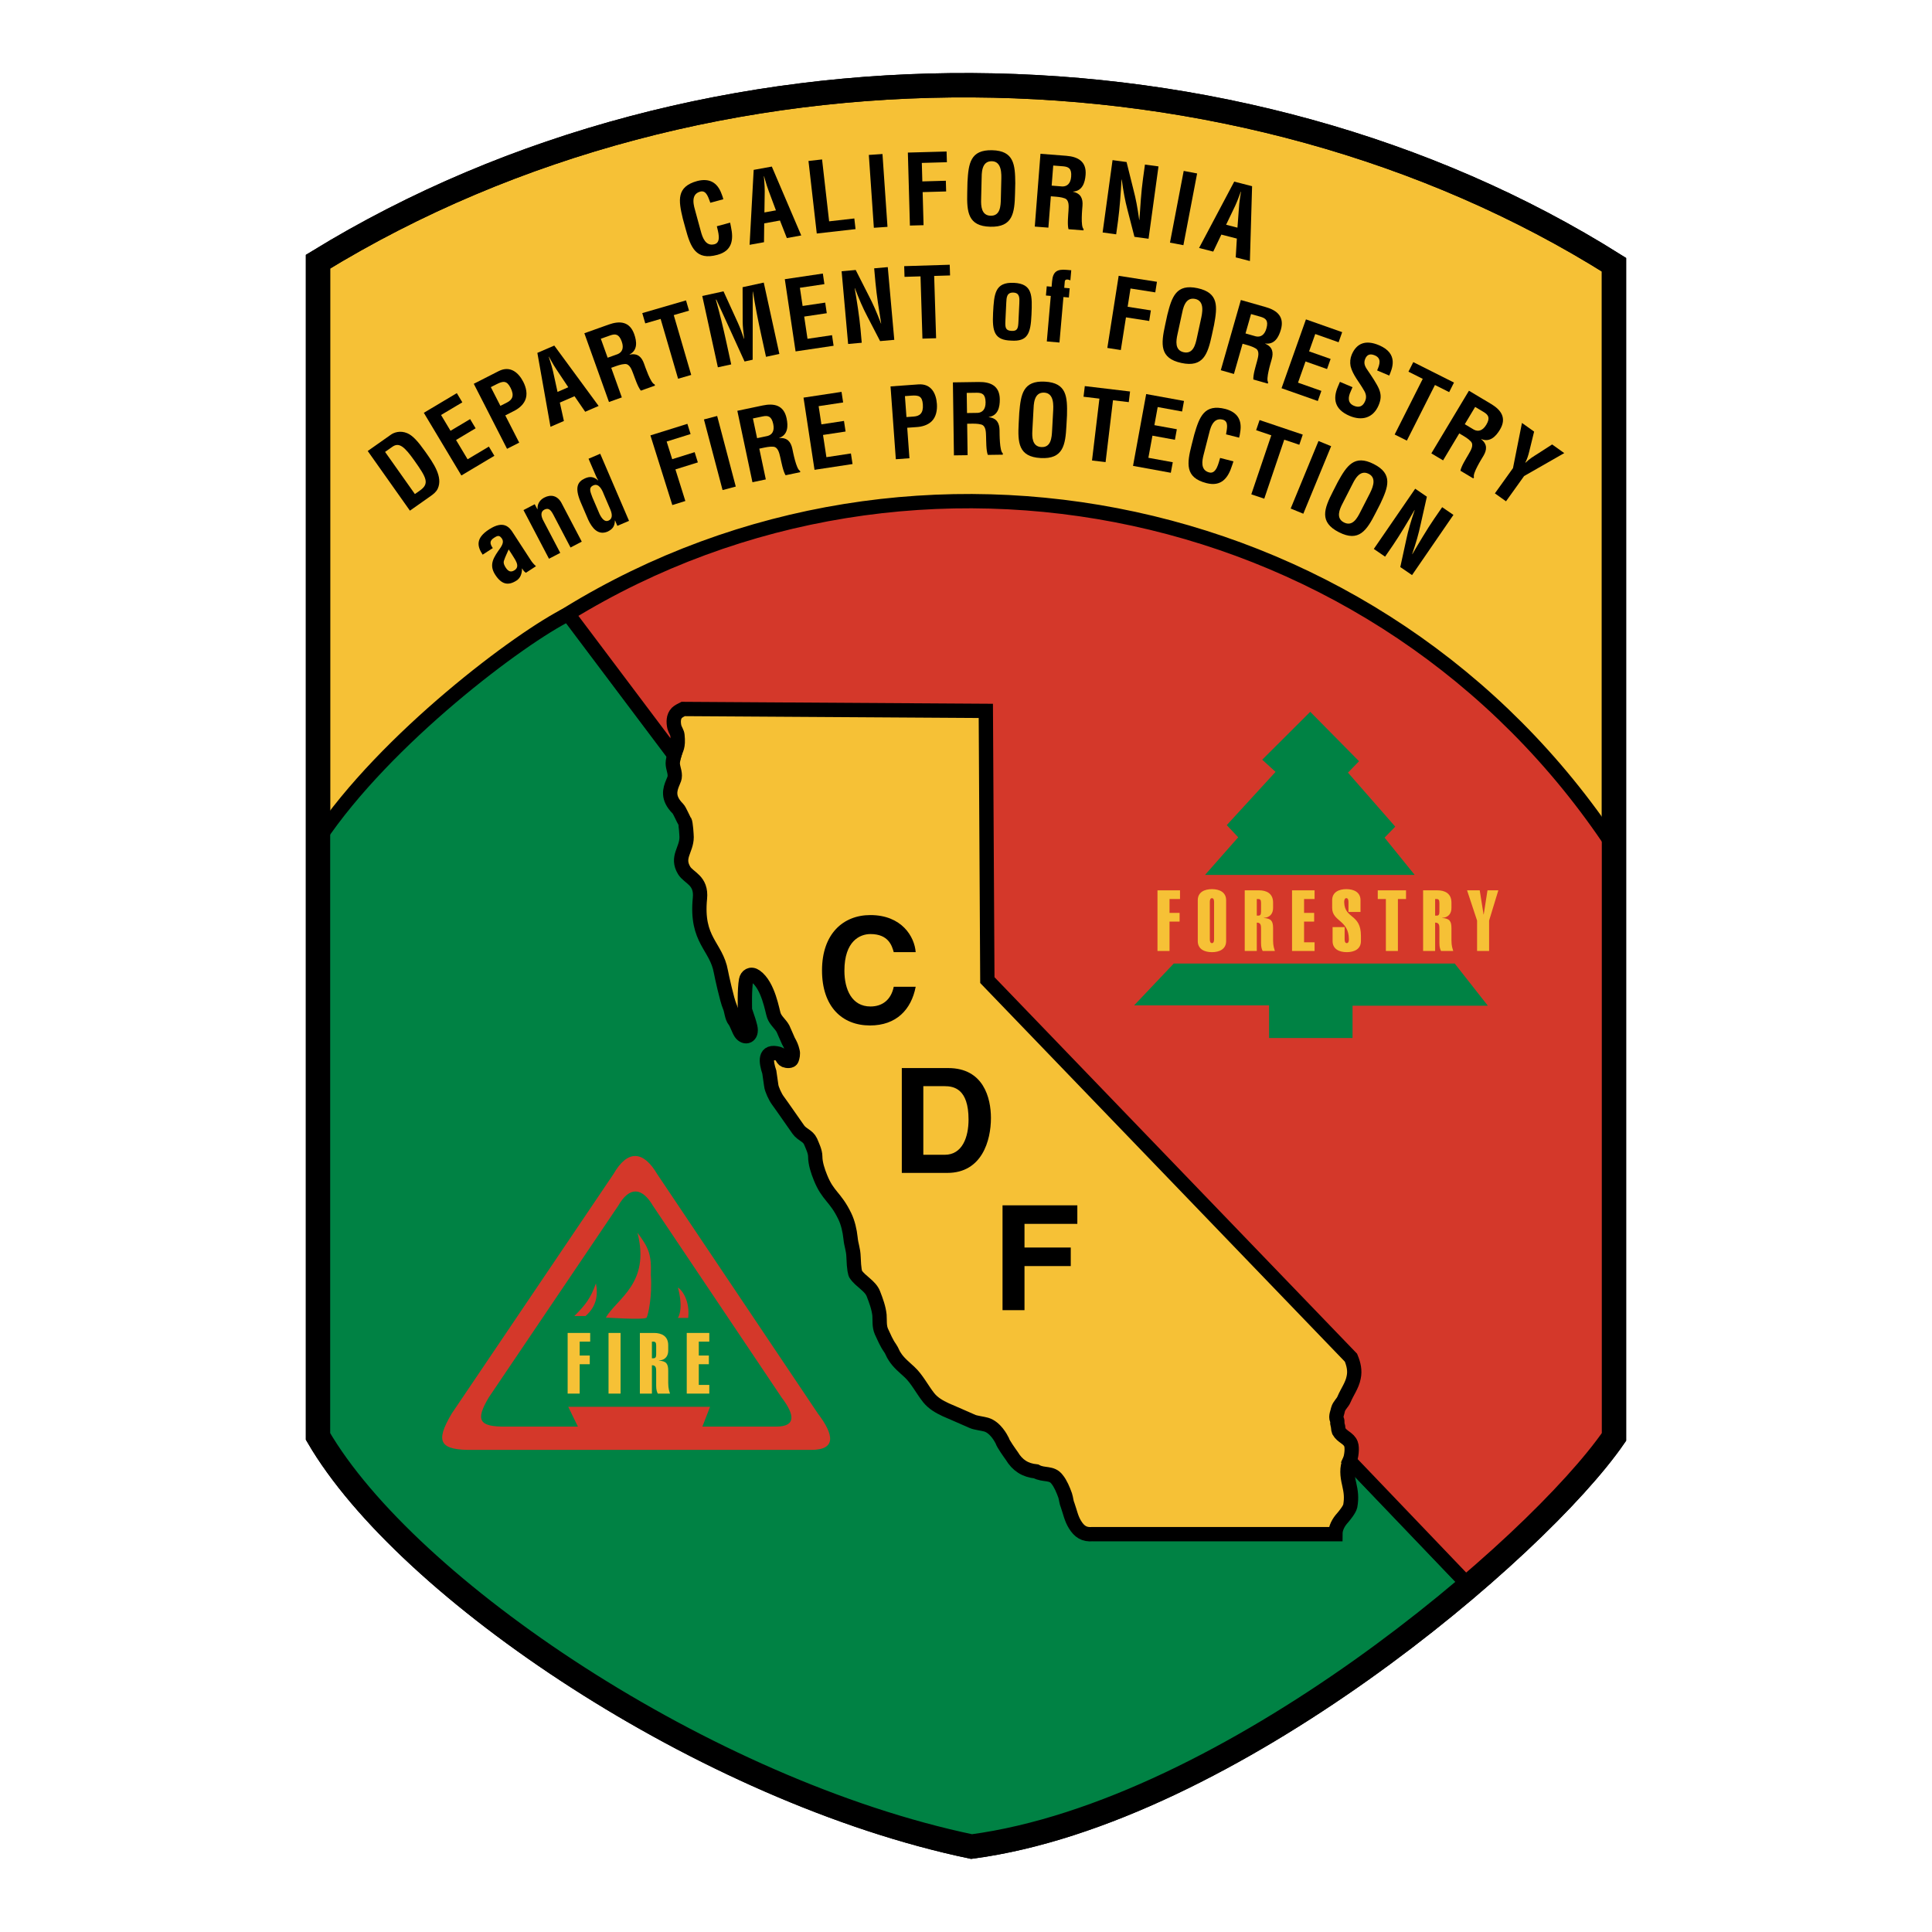 <?xml version="1.0" encoding="utf-8"?>
<!-- Generator: Adobe Illustrator 13.0.0, SVG Export Plug-In . SVG Version: 6.00 Build 14948)  -->
<!DOCTYPE svg PUBLIC "-//W3C//DTD SVG 1.0//EN" "http://www.w3.org/TR/2001/REC-SVG-20010904/DTD/svg10.dtd">
<svg version="1.0" id="Layer_1" xmlns="http://www.w3.org/2000/svg" xmlns:xlink="http://www.w3.org/1999/xlink" x="0px" y="0px"
	 width="192.756px" height="192.756px" viewBox="0 0 192.756 192.756" enable-background="new 0 0 192.756 192.756"
	 xml:space="preserve">
<g>
	<polygon fill-rule="evenodd" clip-rule="evenodd" fill="#FFFFFF" points="0,0 192.756,0 192.756,192.756 0,192.756 0,0 	"/>
	
		<path fill-rule="evenodd" clip-rule="evenodd" fill="#F6C136" stroke="#000000" stroke-width="2.428" stroke-miterlimit="2.613" d="
		M31.728,26.107C70.67,2.232,123.708,2.939,161.027,26.41v116.952c-7.605,11.026-38.333,37.432-64.092,40.87
		c-26.569-5.562-56.384-25.743-65.207-40.92V26.107L31.728,26.107z"/>
	
		<path fill-rule="evenodd" clip-rule="evenodd" fill="#008244" stroke="#000000" stroke-width="1.428" stroke-miterlimit="2.613" d="
		M134.598,148.015c-0.188-0.785-0.265-1.57,0.062-2.283l11.976,12.518c-13.262,11.311-32.556,23.72-49.659,26.003
		c-26.569-5.563-56.383-25.746-65.207-40.921V83.712c6.693-10.016,20.181-20.134,24.947-22.459l10.561,14.05
		c-0.054,0.174-0.104,0.386-0.145,0.668c-0.07,0.489,0.19,0.909,0.19,1.403c0,0.304-0.076,0.38-0.19,0.683
		c-0.304,0.721-0.57,1.556,0.495,2.618c0.195,0.193,0.57,1.138,0.685,1.252c0.115,0.152,0.19,1.441,0.19,1.593
		c0,1.29-1.046,1.992-0.248,3.32c0.459,0.76,1.759,0.975,1.578,2.788c-0.418,4.212,1.635,4.743,2.092,7.323
		c0.063,0.355,0.608,2.845,0.875,3.452c0.19,0.417,0.19,1.062,0.494,1.442c0.19,0.228,0.41,0.925,0.609,1.214
		c0.419,0.606,1.184,0.363,0.95-0.607c-0.228-0.948-0.57-1.632-0.531-1.82c0,0-0.056-1.918,0.113-2.847
		c0.076-0.417,0.465-0.72,0.951-0.379c1.293,0.911,1.673,3.529,1.824,3.908c0.191,0.531,0.646,0.834,0.913,1.328
		c0.115,0.228,0.452,1.065,0.533,1.214c0.228,0.417,0.304,0.568,0.417,1.023c0.078,0.266,0,0.569-0.076,0.798
		c-0.076,0.228-0.495,0.188-0.684,0.112c-0.343-0.151-0.227-0.537-0.609-0.645c-1.483-0.418-1.292,0.797-0.95,1.821l0.191,1.328
		c0.037,0.38,0.417,1.176,0.646,1.48c0.341,0.454,1.939,2.77,2.054,2.921c0.38,0.53,0.95,0.606,1.217,1.175
		c0.189,0.456,0.475,1.025,0.475,1.519c0,0.692,0.266,1.47,0.514,2.086c0.76,1.897,1.482,1.897,2.434,3.87
		c0.312,0.647,0.494,1.441,0.57,2.162c0.077,0.798,0.277,1.094,0.304,1.936c0.039,1.175,0.152,1.631,0.228,1.707
		c0.495,0.721,1.446,1.139,1.75,1.935c0.267,0.684,0.532,1.404,0.609,2.125c0.037,0.531-0.039,1.101,0.189,1.631
		c0.267,0.569,0.495,1.138,0.875,1.67c0.189,0.265,0.266,0.569,0.456,0.834c0.38,0.607,0.931,1.043,1.465,1.536
		c0.759,0.705,1.235,1.688,1.92,2.562c0.456,0.568,1.065,0.91,1.711,1.213c0.076,0.039,2.471,1.062,2.7,1.177
		c0.265,0.114,1.017,0.212,1.33,0.304c0.913,0.266,1.483,1.365,1.598,1.594c0.077,0.304,0.762,1.251,0.951,1.518
		c0.57,0.949,1.331,1.44,2.435,1.555c0.759,0.418,1.56,0.076,2.091,0.797c0.343,0.417,0.609,1.062,0.799,1.594
		c0.114,0.342,0.114,0.683,0.266,1.024c0.229,0.645,0.343,1.289,0.723,1.896c0.419,0.684,0.913,1.024,1.75,0.948h24.225
		c0-0.606,0.304-1.175,0.723-1.631c0.228-0.265,0.685-0.834,0.761-1.176C134.863,149.419,134.788,148.85,134.598,148.015
		L134.598,148.015z"/>
	
		<path fill-rule="evenodd" clip-rule="evenodd" fill="#D4382A" stroke="#000000" stroke-width="1.428" stroke-miterlimit="2.613" d="
		M161.015,84.479v58.894c-2.556,3.705-7.722,9.147-14.432,14.87l-11.938-12.479c0.189-0.401,0.295-1.315,0.144-1.694
		c-0.228-0.607-0.875-0.684-1.217-1.291c-0.076-0.188-0.039-0.418-0.114-0.606c-0.076-0.228,0.021-0.312-0.076-0.531
		c-0.152-0.342,0.076-0.758,0.114-1.024c0.113-0.417,0.456-0.645,0.607-1.024c0.304-0.721,0.798-1.365,0.952-2.162
		c0.151-0.684,0-1.328-0.267-1.973l-36.28-37.674l-0.152-26.86L68.16,70.735c-0.228,0.113-0.457,0.228-0.633,0.392
		c-0.355,0.366-0.355,0.935-0.241,1.428c0.076,0.266,0.277,0.533,0.304,0.798c0.122,1.216-0.124,1.311-0.324,1.986L56.664,61.245
		C91.244,39.999,137.904,49.472,161.015,84.479L161.015,84.479z"/>
	<path fill="none" stroke="#000000" stroke-width="2.428" stroke-miterlimit="2.613" d="M31.728,26.107
		C70.67,2.232,123.708,2.939,161.027,26.41v116.952c-7.605,11.026-38.333,37.432-64.092,40.87
		c-26.569-5.562-56.384-25.743-65.207-40.92V26.107L31.728,26.107z"/>
	<path fill-rule="evenodd" clip-rule="evenodd" fill="#D4382A" d="M61.668,120.315l-12.899,19.102
		c-1.379,2.306-0.973,2.954,1.745,2.914h7.143l-0.963-1.973H70.84l-0.761,1.973h7.368c2.028,0,1.826-1.215,0.528-2.914
		l-12.819-19.102C64.062,118.454,62.805,118.332,61.668,120.315L61.668,120.315L61.668,120.315z M61.206,117.136
		c1.419-2.477,2.992-2.325,4.36,0l16.023,23.877c1.622,2.125,1.876,3.643-0.66,3.643H47.262c-3.397,0.052-3.904-0.758-2.18-3.643
		L61.206,117.136L61.206,117.136z"/>
	<path fill-rule="evenodd" clip-rule="evenodd" fill="#D4382A" d="M59.457,128.038c0.229,1.214,0.039,2.314-1.039,3.263h-1.115
		C58.392,130.201,58.924,129.556,59.457,128.038L59.457,128.038z"/>
	<path fill-rule="evenodd" clip-rule="evenodd" fill="#D4382A" d="M63.603,122.992c1.139,1.518,1.406,2.2,1.331,4.211
		c0.152,2.163-0.267,3.984-0.419,4.25s-4.068,0-4.068,0C61.586,129.518,64.895,128.038,63.603,122.992L63.603,122.992z"/>
	<path fill-rule="evenodd" clip-rule="evenodd" fill="#D4382A" d="M67.633,131.49c0.609-1.062,0-3.035,0-3.035
		c0.457,0.266,1.217,1.404,1.028,3.035H67.633L67.633,131.49z"/>
	<polygon fill-rule="evenodd" clip-rule="evenodd" fill="#F6C136" points="56.634,139.04 56.634,132.989 58.883,132.989 
		58.883,133.855 57.835,133.855 57.835,135.242 58.841,135.242 58.841,136.109 57.835,136.109 57.835,139.04 56.634,139.04 	"/>
	<polygon fill-rule="evenodd" clip-rule="evenodd" fill="#F6C136" points="60.714,132.989 60.714,139.04 61.915,139.04 
		61.915,132.989 60.714,132.989 	"/>
	<path fill-rule="evenodd" clip-rule="evenodd" fill="#F6C136" d="M65.041,133.855h0.145c0.196,0,0.281,0.095,0.281,0.384v0.892
		c0,0.29-0.085,0.383-0.281,0.383h-0.145V133.855L65.041,133.855L65.041,133.855z M65.041,139.04v-2.83
		c0.426,0,0.426,0.297,0.426,0.672v1.376c0,0.417,0.078,0.612,0.162,0.782h1.218c-0.068-0.238-0.179-0.483-0.179-1.071v-1.197
		c0-0.688-0.171-0.978-0.929-1.02v-0.017c0.725-0.043,0.929-0.536,0.929-0.987v-0.535c0-0.925-0.673-1.224-1.414-1.224h-1.414v6.051
		H65.041L65.041,139.04z"/>
	<polygon fill-rule="evenodd" clip-rule="evenodd" fill="#F6C136" points="68.517,139.04 68.517,132.989 70.766,132.989 
		70.766,133.855 69.718,133.855 69.718,135.242 70.723,135.242 70.723,136.109 69.718,136.109 69.718,138.174 70.766,138.174 
		70.766,139.04 68.517,139.04 	"/>
	<polygon fill-rule="evenodd" clip-rule="evenodd" fill="#F6C136" points="115.482,94.879 115.482,88.829 117.73,88.829 
		117.73,89.695 116.684,89.695 116.684,91.08 117.688,91.08 117.688,91.947 116.684,91.947 116.684,94.879 115.482,94.879 	"/>
	<path fill-rule="evenodd" clip-rule="evenodd" fill="#F6C136" d="M121.13,93.699c0,0.169-0.025,0.398-0.214,0.398
		c-0.187,0-0.212-0.229-0.212-0.398v-3.689c0-0.17,0.025-0.4,0.212-0.4c0.188,0,0.214,0.23,0.214,0.4V93.699L121.13,93.699
		L121.13,93.699z M119.502,93.894c0,0.807,0.674,1.104,1.414,1.104c0.742,0,1.415-0.297,1.415-1.104v-4.079
		c0-0.808-0.673-1.105-1.415-1.105c-0.74,0-1.414,0.297-1.414,1.105V93.894L119.502,93.894z"/>
	<path fill-rule="evenodd" clip-rule="evenodd" fill="#F6C136" d="M125.39,89.695h0.144c0.196,0,0.281,0.094,0.281,0.383v0.892
		c0,0.289-0.085,0.383-0.281,0.383h-0.144V89.695L125.39,89.695L125.39,89.695z M125.39,94.879v-2.83
		c0.425,0,0.425,0.297,0.425,0.671v1.376c0,0.417,0.077,0.613,0.162,0.783h1.219c-0.069-0.239-0.18-0.484-0.18-1.071V92.61
		c0-0.688-0.171-0.978-0.929-1.021v-0.016c0.725-0.043,0.929-0.536,0.929-0.987v-0.535c0-0.927-0.673-1.224-1.414-1.224h-1.415
		v6.051H125.39L125.39,94.879z"/>
	<polygon fill-rule="evenodd" clip-rule="evenodd" fill="#F6C136" points="128.907,94.879 128.907,88.829 131.156,88.829 
		131.156,89.695 130.107,89.695 130.107,91.08 131.113,91.08 131.113,91.947 130.107,91.947 130.107,94.013 131.156,94.013 
		131.156,94.879 128.907,94.879 	"/>
	<path fill-rule="evenodd" clip-rule="evenodd" fill="#F6C136" d="M134.537,90.987v-0.978c0-0.17-0.025-0.4-0.212-0.4
		c-0.188,0-0.214,0.23-0.214,0.4c0.034,1.692,1.669,1.13,1.669,3.356v0.528c0,0.807-0.673,1.104-1.414,1.104
		c-0.74,0-1.413-0.297-1.413-1.104v-1.395h1.201v1.2c0,0.169,0.025,0.398,0.212,0.398c0.188,0,0.214-0.229,0.214-0.398
		c-0.025-1.946-1.67-1.733-1.67-3.128v-0.755c0-0.808,0.673-1.105,1.415-1.105c0.74,0,1.413,0.297,1.413,1.105v1.172H134.537
		L134.537,90.987z"/>
	<polygon fill-rule="evenodd" clip-rule="evenodd" fill="#F6C136" points="139.469,94.879 138.269,94.879 138.269,89.695 
		137.459,89.695 137.459,88.829 140.279,88.829 140.279,89.695 139.469,89.695 139.469,94.879 	"/>
	<path fill-rule="evenodd" clip-rule="evenodd" fill="#F6C136" d="M143.183,89.695h0.146c0.196,0,0.281,0.094,0.281,0.383v0.892
		c0,0.289-0.085,0.383-0.281,0.383h-0.146V89.695L143.183,89.695L143.183,89.695z M143.183,94.879v-2.83
		c0.427,0,0.427,0.297,0.427,0.671v1.376c0,0.417,0.077,0.613,0.162,0.783h1.218c-0.068-0.239-0.179-0.484-0.179-1.071V92.61
		c0-0.688-0.171-0.978-0.929-1.021v-0.016c0.725-0.043,0.929-0.536,0.929-0.987v-0.535c0-0.927-0.674-1.224-1.414-1.224h-1.413
		v6.051H143.183L143.183,94.879z"/>
	<polygon fill-rule="evenodd" clip-rule="evenodd" fill="#F6C136" points="147.368,91.845 146.37,88.829 147.632,88.829 
		148.015,91.234 148.032,91.234 148.407,88.829 149.489,88.829 148.569,91.845 148.569,94.879 147.368,94.879 147.368,91.845 	"/>
	<polygon fill-rule="evenodd" clip-rule="evenodd" fill="#008244" points="120.228,87.291 141.143,87.291 138.139,83.573 
		139.203,82.474 134.487,77.085 135.591,75.947 130.723,71.016 125.931,75.796 127.263,77.01 122.395,82.321 123.535,83.536 
		120.228,87.291 	"/>
	<polygon fill-rule="evenodd" clip-rule="evenodd" fill="#008244" points="117.108,96.131 145.136,96.131 148.444,100.343 
		134.943,100.343 134.943,103.566 126.615,103.566 126.615,100.305 113.153,100.305 117.108,96.131 	"/>
	<path fill-rule="evenodd" clip-rule="evenodd" d="M92.119,108.366h2.104c0.935,0,2.409,0.247,2.409,3.335
		c0,1.721-0.599,3.512-2.38,3.512h-2.132V108.366L92.119,108.366L92.119,108.366z M89.973,117.021h4.54
		c3.462,0,4.353-3.234,4.353-5.478c0-1.981-0.729-4.982-4.264-4.982h-4.629V117.021L89.973,117.021z"/>
	<path fill-rule="evenodd" clip-rule="evenodd" d="M89.169,94.998c-0.175-0.626-0.512-1.807-2.322-1.807
		c-1.052,0-2.6,0.699-2.6,3.657c0,1.878,0.745,3.569,2.6,3.569c1.211,0,2.058-0.686,2.322-1.966h2.189
		c-0.437,2.271-1.927,3.86-4.555,3.86c-2.79,0-4.79-1.879-4.79-5.493c0-3.656,2.117-5.521,4.82-5.521c3.138,0,4.41,2.156,4.525,3.7
		H89.169L89.169,94.998z"/>
	<polygon fill-rule="evenodd" clip-rule="evenodd" points="102.214,130.716 100.023,130.716 100.023,120.256 107.486,120.256 
		107.486,122.105 102.214,122.105 102.214,124.466 106.83,124.466 106.83,126.316 102.214,126.316 102.214,130.716 	"/>
	<path fill-rule="evenodd" clip-rule="evenodd" d="M72.845,22.212c0.026,0.134,0.054,0.277,0.082,0.411
		c0.284,1.302,0.121,2.403-1.345,2.801c-2.16,0.586-2.675-0.743-3.186-2.617l-0.274-1.004c-0.432-1.805-0.654-3.174,1.449-3.745
		c1.18-0.3,2,0.121,2.423,1.294c0.067,0.173,0.135,0.346,0.173,0.527l-1.296,0.351c-0.179-0.434-0.363-1.291-1.01-1.113
		c-1.033,0.28-0.614,1.485-0.466,2.029l0.532,1.949c0.159,0.581,0.464,1.515,1.366,1.27c0.722-0.196,0.322-1.335,0.227-1.792
		L72.845,22.212L72.845,22.212z"/>
	<path fill-rule="evenodd" clip-rule="evenodd" d="M76.297,19.088c0.007-0.347-0.024-0.677-0.047-1.018
		c-0.02-0.164-0.03-0.33-0.039-0.487l0.019-0.002c0.047,0.148,0.096,0.308,0.134,0.468c0.101,0.329,0.188,0.646,0.316,0.969
		l0.735,1.97l-1.149,0.208L76.297,19.088L76.297,19.088L76.297,19.088z M76.224,24.165l0.022-1.879L77.818,22l0.685,1.752
		l1.437-0.261l-2.935-6.872l-1.81,0.329l-0.408,7.478L76.224,24.165L76.224,24.165z"/>
	<polygon fill-rule="evenodd" clip-rule="evenodd" points="81.489,23.298 80.662,16.06 82.018,15.907 82.722,22.082 85.236,21.796 
		85.358,22.859 81.489,23.298 	"/>
	<polygon fill-rule="evenodd" clip-rule="evenodd" points="87.185,22.726 86.684,15.458 88.045,15.366 88.545,22.633 87.185,22.726 
			"/>
	<polygon fill-rule="evenodd" clip-rule="evenodd" points="90.782,22.504 90.578,15.223 94.441,15.116 94.472,16.184 91.97,16.254 
		92.021,18.099 94.367,18.033 94.397,19.101 92.052,19.167 92.144,22.467 90.782,22.504 	"/>
	<path fill-rule="evenodd" clip-rule="evenodd" d="M97.935,17.897c0.013-0.562-0.045-1.837,1.026-1.812
		c1.012,0.024,0.953,1.315,0.938,1.898l-0.045,1.864c-0.017,0.7-0.05,1.699-1.022,1.676c-0.935-0.022-0.961-1.005-0.946-1.606
		L97.935,17.897L97.935,17.897L97.935,17.897z M96.501,19.205c-0.046,1.942,0.066,3.362,2.305,3.416
		c2.239,0.053,2.418-1.361,2.464-3.303l0.024-1.04c-0.014-1.856-0.128-3.238-2.308-3.29c-2.18-0.051-2.358,1.324-2.461,3.177
		L96.501,19.205L96.501,19.205z"/>
	<path fill-rule="evenodd" clip-rule="evenodd" d="M105.081,16.515l1.01,0.079c0.514,0.05,0.844,0.213,0.779,1.026
		c-0.056,0.726-0.43,0.988-0.877,0.984l-1.068-0.084L105.081,16.515L105.081,16.515L105.081,16.515z M105.085,19.604
		c0.387,0.031,0.786,0.053,1.146,0.187c0.455,0.173,0.397,0.781,0.373,1.228c-0.028,0.485-0.128,1.373,0.001,1.85l1.496,0.117
		l0.01-0.136c-0.314-0.238-0.135-2.018-0.112-2.317c0.055-0.697-0.147-1.229-0.944-1.399l0.002-0.019
		c0.921-0.056,1.191-0.873,1.253-1.667c0.104-1.336-0.757-1.812-1.931-1.904l-2.571-0.2l-0.568,7.263l1.357,0.105l0.245-3.128
		L105.085,19.604L105.085,19.604z"/>
	<path fill-rule="evenodd" clip-rule="evenodd" d="M114.232,16.418l1.351,0.185l-0.992,7.217l-1.407-0.192l-0.699-2.713
		c-0.24-0.905-0.407-1.82-0.569-3l-0.021-0.003c-0.033,0.604-0.076,1.343-0.138,2.08c-0.061,0.727-0.131,1.452-0.21,2.029
		l-0.187,1.358l-1.351-0.186l0.99-7.217l1.399,0.191l0.69,2.771c0.232,0.885,0.405,1.78,0.571,3l0.019,0.002
		c0.042-0.661,0.091-1.37,0.146-2.068s0.123-1.395,0.213-2.039L114.232,16.418L114.232,16.418z"/>
	<polygon fill-rule="evenodd" clip-rule="evenodd" points="116.729,24.207 118.098,17.052 119.437,17.306 118.068,24.462 
		116.729,24.207 	"/>
	<path fill-rule="evenodd" clip-rule="evenodd" d="M123.241,20.521c0.15-0.312,0.263-0.624,0.384-0.943
		c0.051-0.159,0.111-0.313,0.17-0.459l0.019,0.005c-0.021,0.155-0.043,0.319-0.075,0.482c-0.047,0.338-0.102,0.667-0.12,1.012
		l-0.158,2.096l-1.132-0.291L123.241,20.521L123.241,20.521L123.241,20.521z M121.044,25.102l0.811-1.697l1.546,0.398l-0.112,1.876
		l1.414,0.363l0.218-7.465l-1.782-0.457l-3.508,6.621L121.044,25.102L121.044,25.102z"/>
	<path fill-rule="evenodd" clip-rule="evenodd" d="M41.394,49.293l-2.975-4.206l0.732-0.514c0.667-0.471,1.204-0.016,2.197,1.388
		c1.219,1.722,1.526,2.29,0.531,2.991L41.394,49.293L41.394,49.293L41.394,49.293z M42.958,49.498
		c0.278-0.195,0.57-0.424,0.715-0.741c0.538-1.175-0.422-2.531-1.253-3.707c-0.696-0.983-1.233-1.592-1.78-1.826
		c-0.734-0.314-1.36-0.053-1.63,0.138l-2.322,1.635l4.21,5.952L42.958,49.498L42.958,49.498z"/>
	<polygon fill-rule="evenodd" clip-rule="evenodd" points="46.031,47.438 42.285,41.186 45.577,39.223 46.127,40.14 44.004,41.404 
		44.949,42.981 46.903,41.814 47.453,42.731 45.499,43.897 46.652,45.823 48.775,44.557 49.323,45.475 46.031,47.438 	"/>
	<path fill-rule="evenodd" clip-rule="evenodd" d="M48.97,38.625l0.555-0.282c0.685-0.35,1.038-0.387,1.418,0.357
		c0.402,0.788,0.162,1.193-0.368,1.463l-0.65,0.33L48.97,38.625L48.97,38.625L48.97,38.625z M51.801,44.162l-1.389-2.717
		l0.815-0.415c0.474-0.23,0.936-0.585,1.162-1.083c0.274-0.597,0.104-1.295-0.18-1.849c-0.464-0.908-1.298-1.662-2.46-1.069
		l-2.48,1.262l3.318,6.487L51.801,44.162L51.801,44.162z"/>
	<path fill-rule="evenodd" clip-rule="evenodd" d="M55.174,37.04c-0.073-0.338-0.177-0.652-0.278-0.981
		c-0.056-0.154-0.104-0.314-0.147-0.464l0.017-0.009c0.081,0.136,0.164,0.28,0.238,0.427c0.17,0.297,0.33,0.588,0.528,0.872
		l1.166,1.75L55.625,39.1L55.174,37.04L55.174,37.04L55.174,37.04z M56.261,42.001l-0.406-1.836l1.465-0.634l1.066,1.551l1.339-0.58
		l-4.424-6.024l-1.688,0.729l1.309,7.374L56.261,42.001L56.261,42.001z"/>
	<path fill-rule="evenodd" clip-rule="evenodd" d="M59.945,33.796l0.955-0.339c0.489-0.164,0.855-0.15,1.131,0.618
		c0.245,0.686,0.013,1.078-0.399,1.255l-1.007,0.36L59.945,33.796L59.945,33.796L59.945,33.796z M61.212,36.615
		c0.367-0.131,0.739-0.274,1.124-0.297c0.486-0.03,0.683,0.549,0.842,0.968c0.174,0.454,0.447,1.305,0.761,1.688l1.412-0.503
		l-0.047-0.127c-0.384-0.092-0.949-1.786-1.051-2.07c-0.235-0.658-0.638-1.062-1.435-0.891l-0.006-0.019
		c0.818-0.425,0.729-1.281,0.461-2.032c-0.452-1.262-1.433-1.346-2.542-0.951l-2.43,0.867l2.456,6.859l1.283-0.457l-1.058-2.954
		L61.212,36.615L61.212,36.615z"/>
	<polygon fill-rule="evenodd" clip-rule="evenodd" points="64.08,31.238 68.444,29.97 68.744,30.995 67.22,31.438 68.962,37.407 
		67.653,37.787 65.911,31.819 64.378,32.264 64.08,31.238 	"/>
	<path fill-rule="evenodd" clip-rule="evenodd" d="M72.953,36.356l-1.331,0.29l-1.557-7.117l2.12-0.461l1.437,3.147
		c0.232,0.515,0.429,1.049,0.607,1.588l0.019-0.004c-0.087-0.717-0.144-1.202-0.151-1.688l-0.008-3.457l2.111-0.46l1.557,7.116
		l-1.332,0.29l-0.489-2.239c-0.31-1.413-0.59-2.834-0.814-4.266l-0.019,0.003l-0.01,6.792l-0.808,0.177l-2.816-6.178L71.422,29.9
		c0.395,1.395,0.733,2.803,1.042,4.216L72.953,36.356L72.953,36.356z"/>
	<polygon fill-rule="evenodd" clip-rule="evenodd" points="79.375,35.06 78.3,27.855 82.095,27.292 82.251,28.348 79.806,28.712 
		80.077,30.527 82.33,30.192 82.488,31.249 80.235,31.585 80.565,33.803 83.011,33.441 83.168,34.497 79.375,35.06 	"/>
	<path fill-rule="evenodd" clip-rule="evenodd" d="M87.216,26.772l1.357-0.122l0.649,7.256l-1.415,0.125l-1.289-2.488
		c-0.435-0.828-0.805-1.683-1.227-2.795l-0.02,0.001c0.104,0.596,0.227,1.325,0.332,2.058c0.104,0.723,0.198,1.445,0.25,2.026
		l0.122,1.363l-1.357,0.122l-0.65-7.256l1.406-0.125l1.293,2.547c0.425,0.81,0.792,1.645,1.229,2.795l0.019-0.001
		c-0.106-0.654-0.218-1.354-0.32-2.048c-0.101-0.693-0.192-1.387-0.251-2.035L87.216,26.772L87.216,26.772z"/>
	<polygon fill-rule="evenodd" clip-rule="evenodd" points="90.211,26.554 94.754,26.414 94.788,27.481 93.202,27.53 93.396,33.744 
		92.032,33.785 91.84,27.573 90.244,27.621 90.211,26.554 	"/>
	<path fill-rule="evenodd" clip-rule="evenodd" d="M100.396,30.197c0.023-0.514,0.049-1.038,0.719-1.005
		c0.632,0.03,0.607,0.552,0.584,1.068l-0.088,1.823c-0.031,0.669-0.093,0.958-0.677,0.931c-0.613-0.028-0.657-0.323-0.626-0.992
		L100.396,30.197L100.396,30.197L100.396,30.197z M100.889,33.983c1.632,0.107,1.943-0.695,2.023-2.597
		c0.079-1.873,0.126-3.077-1.751-3.166c-1.905-0.09-1.981,1.112-2.081,2.984C98.981,33.106,99.224,33.935,100.889,33.983
		L100.889,33.983z"/>
	<path fill-rule="evenodd" clip-rule="evenodd" d="M104.353,29.483l0.081-0.919l0.484,0.042l0.048-0.541
		c0.085-0.987,0.517-1.222,1.438-1.142l0.475,0.041l-0.088,1.007c-0.095-0.039-0.199-0.076-0.275-0.083
		c-0.185-0.016-0.27,0.064-0.281,0.19l-0.056,0.638l0.542,0.047l-0.08,0.919l-0.542-0.047l-0.396,4.539l-1.262-0.11l0.396-4.539
		L104.353,29.483L104.353,29.483z"/>
	<polygon fill-rule="evenodd" clip-rule="evenodd" points="110.479,34.713 111.61,27.517 115.428,28.114 115.262,29.17 
		112.791,28.784 112.505,30.606 114.821,30.969 114.656,32.024 112.338,31.662 111.824,34.924 110.479,34.713 	"/>
	<path fill-rule="evenodd" clip-rule="evenodd" d="M117.899,31.412c0.119-0.551,0.305-1.813,1.351-1.586
		c0.989,0.213,0.688,1.469,0.564,2.039l-0.396,1.823c-0.147,0.683-0.37,1.659-1.322,1.454c-0.912-0.197-0.752-1.167-0.625-1.755
		L117.899,31.412L117.899,31.412L117.899,31.412z M116.245,32.425c-0.412,1.899-0.57,3.315,1.618,3.788
		c2.189,0.473,2.633-0.882,3.045-2.781l0.219-1.015c0.336-1.826,0.486-3.204-1.646-3.665c-2.129-0.46-2.565,0.858-3.015,2.658
		L116.245,32.425L116.245,32.425z"/>
	<path fill-rule="evenodd" clip-rule="evenodd" d="M124.817,31.333l0.973,0.277c0.494,0.151,0.784,0.375,0.56,1.16
		c-0.199,0.701-0.617,0.885-1.056,0.789l-1.029-0.292L124.817,31.333L124.817,31.333L124.817,31.333z M124.204,34.36
		c0.375,0.107,0.761,0.207,1.088,0.411c0.412,0.258,0.233,0.844,0.121,1.276c-0.125,0.47-0.397,1.32-0.368,1.814l1.442,0.411
		l0.038-0.131c-0.261-0.295,0.27-2.004,0.352-2.293c0.192-0.674,0.1-1.235-0.649-1.559l0.006-0.019
		c0.916,0.13,1.342-0.618,1.56-1.383c0.369-1.289-0.38-1.926-1.512-2.249l-2.481-0.707l-2.003,7.005l1.311,0.374l0.863-3.017
		L124.204,34.36L124.204,34.36z"/>
	<polygon fill-rule="evenodd" clip-rule="evenodd" points="127.859,38.733 130.294,31.864 133.909,33.14 133.553,34.147 
		131.223,33.325 130.608,35.056 132.756,35.813 132.398,36.82 130.252,36.063 129.503,38.178 131.833,39 131.477,40.008 
		127.859,38.733 	"/>
	<path fill-rule="evenodd" clip-rule="evenodd" d="M137.395,36.956c0.265-0.595,0.462-1.208-0.229-1.5
		c-0.42-0.179-0.762-0.123-0.955,0.333c-0.217,0.509,0.021,0.844,0.31,1.261c0.302,0.434,0.85,1.258,1.056,1.744
		c0.251,0.603,0.213,1.062-0.033,1.644c-0.541,1.27-1.664,1.573-2.893,1.054c-1.505-0.637-1.685-1.705-1.175-2.902l0.209-0.493
		l1.255,0.531l-0.168,0.395c-0.305,0.641-0.309,1.198,0.31,1.46c0.528,0.223,0.897,0.053,1.114-0.457
		c0.168-0.394,0.102-0.738-0.125-1.098c-0.437-0.787-1.097-1.498-1.322-2.386c-0.077-0.391-0.038-0.806,0.115-1.164
		c0.486-1.145,1.397-1.498,2.724-0.935c1.999,0.845,1.292,2.36,1.018,3.026L137.395,36.956L137.395,36.956z"/>
	<polygon fill-rule="evenodd" clip-rule="evenodd" points="141.004,36.128 145.064,38.168 144.584,39.123 143.165,38.411 
		140.362,43.961 139.146,43.351 141.948,37.798 140.522,37.082 141.004,36.128 	"/>
	<path fill-rule="evenodd" clip-rule="evenodd" d="M147.177,40.598l0.868,0.52c0.438,0.272,0.66,0.564,0.241,1.263
		c-0.376,0.625-0.826,0.695-1.226,0.491l-0.918-0.549L147.177,40.598L147.177,40.598L147.177,40.598z M145.801,43.365
		c0.334,0.199,0.682,0.396,0.944,0.677c0.33,0.355,0.007,0.876-0.216,1.265c-0.241,0.421-0.726,1.172-0.823,1.657l1.285,0.769
		l0.07-0.117c-0.175-0.353,0.78-1.866,0.935-2.125c0.36-0.6,0.417-1.167-0.223-1.672l0.011-0.017c0.85,0.361,1.455-0.25,1.865-0.934
		c0.69-1.151,0.133-1.959-0.878-2.563l-2.215-1.322l-3.75,6.249l1.17,0.699l1.614-2.691L145.801,43.365L145.801,43.365z"/>
	<path fill-rule="evenodd" clip-rule="evenodd" d="M152.568,45.064c-0.09,0.377-0.209,0.745-0.389,1.095l0.016,0.011
		c0.408-0.403,0.797-0.627,1.168-0.863l1.493-0.965l1.211,0.864l-4.007,2.289l-1.805,2.52l-1.109-0.791l1.805-2.52l0.896-4.508
		l1.212,0.864L152.568,45.064L152.568,45.064z"/>
	<path fill-rule="evenodd" clip-rule="evenodd" d="M51.073,55.313c0.261,0.457,0.89,1.173,0.261,1.58
		c-0.392,0.253-0.651,0.086-0.879-0.264c-0.128-0.196-0.251-0.44-0.181-0.671c0.129-0.408,0.332-0.793,0.477-1.142L51.073,55.313
		L51.073,55.313L51.073,55.313z M53.475,56.491c-0.195-0.174-0.366-0.364-0.509-0.585l-1.764-2.712
		c-0.376-0.614-0.958-1.314-2.404-0.378c-1.331,0.862-1.22,1.657-0.645,2.524l1.013-0.655c-0.278-0.41-0.362-0.715,0.121-1.026
		c0.286-0.186,0.471-0.259,0.651-0.087c0.334,0.317,0.303,0.626-0.024,1.105c-0.611,0.881-1.189,1.615-0.506,2.666
		c0.614,0.945,1.271,1.133,2.128,0.578c0.36-0.231,0.548-0.655,0.545-1.196l0.016-0.011c0.089,0.174,0.204,0.331,0.374,0.431
		L53.475,56.491L53.475,56.491z"/>
	<path fill-rule="evenodd" clip-rule="evenodd" d="M53.613,50.806l0.017-0.009c-0.043-0.691,0.42-1.021,0.679-1.155
		c0.639-0.334,1.351-0.234,1.771,0.654l1.963,3.744l-1.121,0.585l-1.696-3.236c-0.248-0.473-0.463-0.755-0.894-0.553
		c-0.432,0.204-0.372,0.675-0.083,1.184l1.647,3.141l-1.123,0.585l-2.544-4.854l1.121-0.585L53.613,50.806L53.613,50.806z"/>
	<path fill-rule="evenodd" clip-rule="evenodd" d="M60.885,50.813c0.25,0.581,0.195,0.973-0.181,1.133
		c-0.357,0.153-0.647-0.177-0.881-0.648l-0.721-1.678c-0.179-0.516-0.436-0.966,0.111-1.2c0.545-0.232,0.87,0.475,1.024,0.883
		L60.885,50.813L60.885,50.813L60.885,50.813z M61.594,52.464l1.164-0.497l-2.875-6.696l-1.164,0.497l0.741,1.723
		c0.064,0.151,0.135,0.292,0.227,0.431l-0.017,0.007c-0.44-0.383-0.825-0.418-1.314-0.199c-0.743,0.339-1.018,0.91-0.451,2.305
		l0.782,1.822c0.372,0.792,0.96,1.598,1.944,1.177c0.445-0.222,0.71-0.493,0.715-1.098l0.019-0.008L61.594,52.464L61.594,52.464z"/>
	<polygon fill-rule="evenodd" clip-rule="evenodd" points="67.077,50.39 64.892,43.44 68.58,42.286 68.9,43.306 66.512,44.052 
		67.066,45.813 69.305,45.113 69.625,46.133 67.387,46.833 68.377,49.985 67.077,50.39 	"/>
	<polygon fill-rule="evenodd" clip-rule="evenodd" points="72.091,48.893 70.232,41.848 71.551,41.502 73.408,48.545 72.091,48.893 
			"/>
	<path fill-rule="evenodd" clip-rule="evenodd" d="M75.118,41.75l0.992-0.208c0.506-0.097,0.868-0.034,1.036,0.764
		c0.151,0.713-0.13,1.07-0.564,1.19l-1.046,0.221L75.118,41.75L75.118,41.75L75.118,41.75z M75.993,44.712
		c0.381-0.08,0.771-0.171,1.154-0.144c0.485,0.037,0.603,0.638,0.705,1.074c0.11,0.473,0.267,1.354,0.525,1.774l1.467-0.308
		l-0.029-0.133c-0.368-0.141-0.699-1.897-0.762-2.193c-0.145-0.684-0.489-1.136-1.302-1.075l-0.004-0.02
		c0.87-0.312,0.897-1.171,0.732-1.95c-0.278-1.311-1.239-1.526-2.391-1.282l-2.524,0.531l1.508,7.127l1.333-0.281l-0.65-3.069
		L75.993,44.712L75.993,44.712z"/>
	<polygon fill-rule="evenodd" clip-rule="evenodd" points="81.265,46.874 80.167,39.672 83.959,39.097 84.12,40.153 81.675,40.523 
		81.952,42.338 84.204,41.996 84.364,43.053 82.113,43.395 82.451,45.613 84.896,45.242 85.058,46.298 81.265,46.874 	"/>
	<path fill-rule="evenodd" clip-rule="evenodd" d="M90.285,39.52l0.621-0.046c0.768-0.056,1.106,0.047,1.167,0.879
		c0.064,0.881-0.316,1.162-0.907,1.205l-0.729,0.053L90.285,39.52L90.285,39.52L90.285,39.52z M90.735,45.719l-0.221-3.042
		l0.913-0.066c0.525-0.029,1.091-0.177,1.493-0.547c0.485-0.444,0.6-1.154,0.554-1.773c-0.073-1.017-0.548-2.035-1.848-1.94
		l-2.777,0.201l0.528,7.266L90.735,45.719L90.735,45.719z"/>
	<path fill-rule="evenodd" clip-rule="evenodd" d="M96.45,39.198l1.011-0.014c0.515,0.001,0.859,0.133,0.871,0.949
		c0.01,0.728-0.336,1.024-0.783,1.06l-1.07,0.016L96.45,39.198L96.45,39.198L96.45,39.198z M96.737,42.273
		c0.389-0.006,0.788-0.021,1.16,0.08c0.47,0.13,0.468,0.741,0.483,1.188c0.018,0.486,0,1.379,0.173,1.844l1.499-0.021l-0.002-0.136
		c-0.333-0.208-0.32-1.996-0.325-2.297c-0.01-0.699-0.261-1.211-1.07-1.306v-0.021c0.912-0.138,1.106-0.977,1.095-1.773
		c-0.02-1.339-0.921-1.735-2.098-1.719l-2.581,0.038l0.103,7.283l1.364-0.019l-0.044-3.137L96.737,42.273L96.737,42.273z"/>
	<path fill-rule="evenodd" clip-rule="evenodd" d="M103.107,40.953c0.03-0.564,0.012-1.839,1.081-1.78
		c1.012,0.054,0.912,1.342,0.881,1.924l-0.101,1.862c-0.038,0.698-0.102,1.698-1.074,1.645c-0.934-0.051-0.929-1.034-0.896-1.635
		L103.107,40.953L103.107,40.953L103.107,40.953z M101.636,42.215c-0.105,1.939-0.036,3.364,2.199,3.484
		c2.236,0.121,2.459-1.287,2.563-3.227l0.056-1.038c0.044-1.854-0.028-3.24-2.205-3.358c-2.178-0.117-2.398,1.252-2.557,3.101
		L101.636,42.215L101.636,42.215z"/>
	<polygon fill-rule="evenodd" clip-rule="evenodd" points="108.231,38.521 112.746,39.06 112.618,40.12 111.043,39.934 
		110.304,46.104 108.95,45.944 109.689,39.772 108.104,39.582 108.231,38.521 	"/>
	<polygon fill-rule="evenodd" clip-rule="evenodd" points="113.042,46.481 114.355,39.315 118.128,40.003 117.936,41.056 
		115.503,40.612 115.173,42.418 117.413,42.826 117.221,43.877 114.979,43.467 114.574,45.674 117.008,46.118 116.813,47.169 
		113.042,46.481 	"/>
	<path fill-rule="evenodd" clip-rule="evenodd" d="M123.061,46.03c-0.044,0.13-0.089,0.269-0.132,0.398
		c-0.396,1.272-1.083,2.149-2.556,1.774c-2.169-0.554-1.958-1.963-1.476-3.845l0.257-1.008c0.519-1.782,1.002-3.083,3.114-2.544
		c1.174,0.32,1.679,1.091,1.466,2.318c-0.026,0.185-0.054,0.367-0.108,0.544l-1.303-0.332c0.061-0.466,0.324-1.301-0.327-1.466
		c-1.038-0.264-1.27,0.989-1.408,1.536l-0.501,1.956c-0.15,0.583-0.346,1.546,0.561,1.777c0.726,0.186,0.939-1.003,1.083-1.448
		L123.061,46.03L123.061,46.03z"/>
	<polygon fill-rule="evenodd" clip-rule="evenodd" points="125.668,41.909 129.976,43.361 129.633,44.374 128.13,43.867 
		126.135,49.755 124.843,49.319 126.838,43.431 125.325,42.92 125.668,41.909 	"/>
	<polygon fill-rule="evenodd" clip-rule="evenodd" points="128.771,50.737 131.547,44 132.809,44.517 130.031,51.254 
		128.771,50.737 	"/>
	<path fill-rule="evenodd" clip-rule="evenodd" d="M134.85,48.467c0.257-0.501,0.758-1.674,1.712-1.189
		c0.901,0.458,0.288,1.597,0.022,2.116l-0.85,1.66c-0.316,0.624-0.781,1.511-1.648,1.07c-0.833-0.423-0.43-1.319-0.156-1.856
		L134.85,48.467L134.85,48.467L134.85,48.467z M132.991,49.026c-0.885,1.731-1.399,3.061,0.595,4.075
		c1.995,1.014,2.771-0.183,3.654-1.913l0.474-0.927c0.792-1.679,1.29-2.974-0.653-3.962c-1.943-0.988-2.7,0.174-3.597,1.8
		L132.991,49.026L132.991,49.026z"/>
	<path fill-rule="evenodd" clip-rule="evenodd" d="M143.885,50.602l1.124,0.769l-4.129,6.006l-1.173-0.801l0.596-2.738
		c0.192-0.915,0.452-1.809,0.838-2.935l-0.017-0.012c-0.3,0.524-0.672,1.167-1.058,1.796c-0.381,0.624-0.77,1.241-1.1,1.722
		l-0.776,1.129l-1.124-0.77l4.129-6.008l1.164,0.797l-0.627,2.786c-0.191,0.896-0.439,1.773-0.838,2.937l0.016,0.01
		c0.334-0.571,0.695-1.184,1.061-1.782c0.364-0.6,0.736-1.192,1.104-1.729L143.885,50.602L143.885,50.602z"/>
</g>
</svg>
